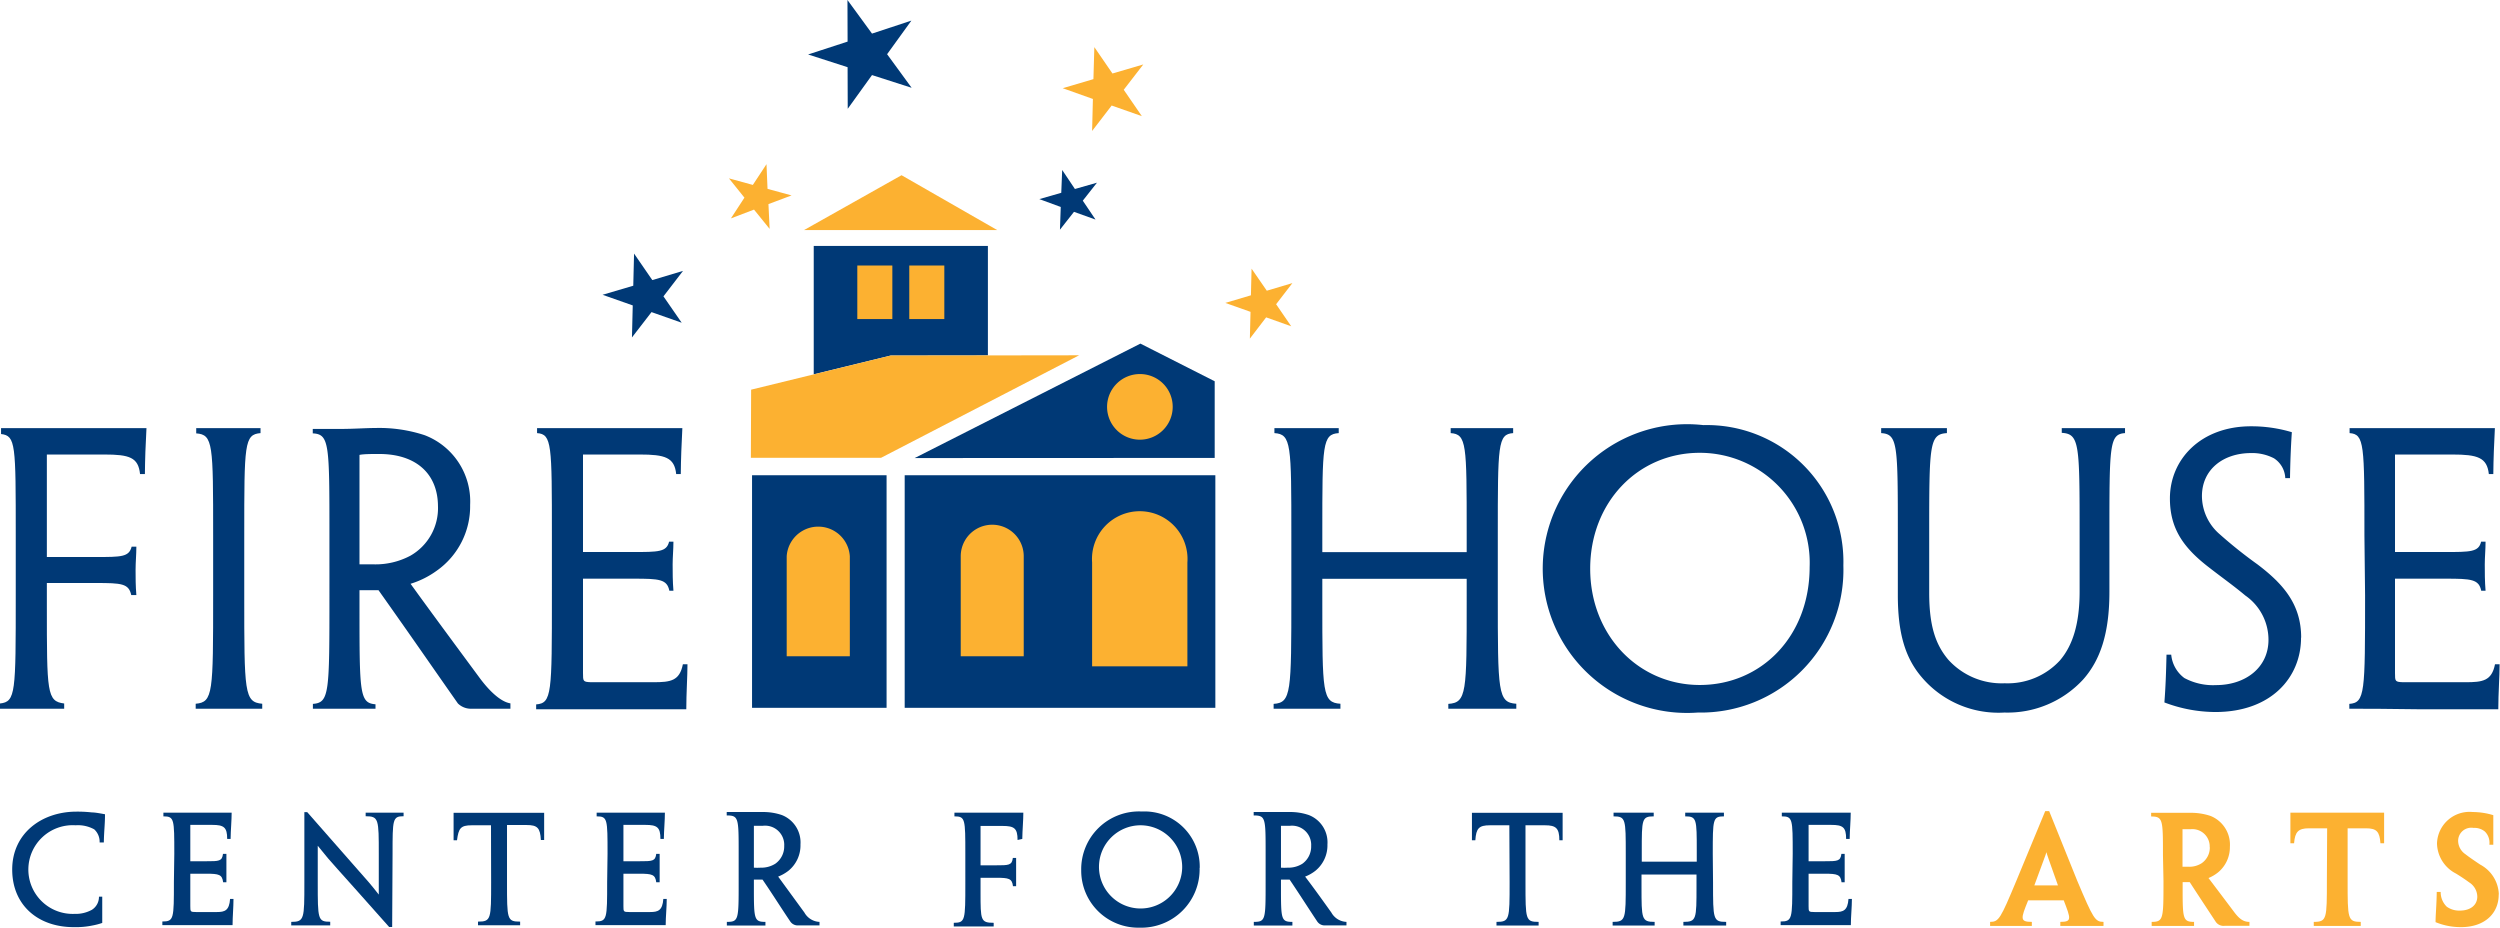 <?xml version="1.0" encoding="UTF-8"?> <svg xmlns="http://www.w3.org/2000/svg" viewBox="0 0 190.48 70.68"><defs><style>.cls-1{fill:#003976;}.cls-2{fill:#fcb131;}</style></defs><title>Asset 2</title><g id="Layer_2" data-name="Layer 2"><g id="Layer_3" data-name="Layer 3"><path class="cls-1" d="M10.67,36.12c-.13-1.27-.8-1.49-2.73-1.49H3.57v7.81H7.26c2,0,2.57,0,2.77-.79h.36c0,.6-.06,1.18-.06,1.77s0,1.21.06,1.92H10c-.19-.88-.73-.92-2.7-.92H3.57v1.73c0,6.62,0,7.29,1.32,7.45V54c-.83,0-1.58,0-2.44,0S.78,54,0,54v-.4c1.2-.13,1.2-.82,1.2-8.25V40.8c0-6.94,0-7.6-1.12-7.73v-.45c.74,0,2.72,0,5.08,0s4.57,0,6,0c-.07,1.29-.11,2.35-.12,3.5Z"></path><path class="cls-1" d="M18.61,45.34c0,7.43,0,8.16,1.37,8.28V54c-.68,0-1.59,0-2.54,0s-1.86,0-2.53,0v-.38c1.33-.11,1.33-.84,1.33-8.26V40.8c0-6.95,0-7.69-1.29-7.78v-.4c.64,0,1.47,0,2.43,0s1.87,0,2.47,0V33c-1.24.1-1.24.83-1.24,7.79Z"></path><path class="cls-1" d="M25.1,40.8c0-6.95,0-7.72-1.27-7.78v-.34c.77,0,1.33,0,2.21,0s1.86-.07,2.58-.07a11.07,11.07,0,0,1,3.74.55,5.4,5.4,0,0,1,3.46,5.32,6,6,0,0,1-2.54,5,6.77,6.77,0,0,1-2,1v0c.64.88,1.25,1.74,5.22,7.11.73,1,1.62,1.88,2.39,2V54h-3a1.42,1.42,0,0,1-1-.4c-1.75-2.49-3.58-5.15-6.05-8.63H27.39v1.22c0,6.62,0,7.38,1.22,7.47V54c-.68,0-1.42,0-2.33,0s-1.68,0-2.44,0v-.37c1.26-.09,1.26-.85,1.26-8.28Zm8.27-2.21c0-2.45-1.62-4-4.48-4-.54,0-1.19,0-1.5.07V43c.32,0,.65,0,1.12,0a5.66,5.66,0,0,0,2.76-.66,4.17,4.17,0,0,0,2.1-3.79Z"></path><path class="cls-1" d="M42.05,40.8c0-6.94,0-7.72-1.13-7.8v-.38c1,0,2.88,0,5.07,0s4.58,0,6,0c-.06,1.16-.11,2.36-.12,3.5h-.35c-.13-1.27-.85-1.49-2.78-1.49H44.42v7.43h3.76c2,0,2.61,0,2.8-.79h.33c0,.6-.06,1.17-.06,1.74s0,1.28.06,2H51c-.18-.88-.76-.92-2.74-.92H44.42v7.19c0,.63,0,.68.62.7h4.74c1.32,0,2-.1,2.25-1.37h.35c0,.91-.09,2.23-.09,3.43-1.66,0-3.94,0-6.06,0-2.31,0-4.32,0-5.38,0v-.37c1.2-.09,1.2-.85,1.2-8.28Z"></path><path class="cls-1" d="M114.12,45.34c0,7.41,0,8.19,1.41,8.28V54c-.69,0-1.51,0-2.47,0s-1.89,0-2.71,0v-.37c1.4-.09,1.4-.87,1.4-7.83V44.1h-11v1.69c0,7,0,7.74,1.38,7.83V54c-.77,0-1.56,0-2.53,0s-2,0-2.56,0v-.37c1.35-.09,1.35-.87,1.35-8.28V40.8c0-6.93,0-7.72-1.29-7.8v-.38c.56,0,1.52,0,2.48,0s1.76,0,2.42,0V33c-1.25.08-1.25.87-1.25,7.52v1.55h11V40.5c0-6.63,0-7.42-1.22-7.5v-.38c.64,0,1.45,0,2.39,0s1.77,0,2.37,0V33c-1.17.08-1.17.87-1.17,7.8Z"></path><path class="cls-1" d="M140.45,43.1a10.87,10.87,0,0,1-11.09,11.19,11,11,0,1,1,.42-21.9,10.41,10.41,0,0,1,10.67,10.68Zm-2.57.1a8.38,8.38,0,0,0-8.37-8.7c-4.71,0-8.35,3.77-8.35,8.83s3.67,8.86,8.35,8.86,8.37-3.69,8.37-9Z"></path><path class="cls-1" d="M144.6,40.8c0-6.95,0-7.72-1.27-7.8v-.38c.71,0,1.57,0,2.57,0s1.79,0,2.44,0V33c-1.34.08-1.35.85-1.35,7.8v4.37c0,2.49.47,3.93,1.46,5.1a5.48,5.48,0,0,0,4.29,1.79,5.41,5.41,0,0,0,4.2-1.73c1-1.16,1.51-2.84,1.51-5.26V40.8c0-6.95,0-7.74-1.36-7.82v-.36c.73,0,1.54,0,2.44,0s1.75,0,2.38,0V33c-1.19.08-1.19.87-1.19,7.82v4.28c0,3.17-.7,5.2-2,6.67a7.83,7.83,0,0,1-6,2.52,7.66,7.66,0,0,1-6.34-2.74c-1.25-1.48-1.78-3.38-1.78-6.2Z"></path><path class="cls-1" d="M175.32,48.6c0,3-2.26,5.65-6.53,5.65a11,11,0,0,1-3.88-.73c.09-1.17.13-2.27.16-3.64h.36a2.5,2.5,0,0,0,1,1.78,4.63,4.63,0,0,0,2.41.54c2.23,0,4-1.32,4-3.45a4.11,4.11,0,0,0-1.77-3.38c-.87-.73-1.71-1.32-2.74-2.12-2-1.53-3-3-3-5.27,0-3,2.37-5.5,6.18-5.5a10.71,10.71,0,0,1,3.11.45c-.08,1.19-.12,2.29-.14,3.5h-.36a1.89,1.89,0,0,0-.86-1.51,3.61,3.61,0,0,0-1.74-.4c-2.13,0-3.75,1.25-3.75,3.28a3.86,3.86,0,0,0,1.36,2.91A34.5,34.5,0,0,0,172,43c1.91,1.45,3.33,3,3.33,5.57Z"></path><path class="cls-1" d="M180.15,40.8c0-6.94,0-7.72-1.13-7.8v-.38c1,0,2.88,0,5.07,0s4.57,0,6,0c-.06,1.16-.11,2.36-.12,3.5h-.34c-.14-1.27-.86-1.49-2.8-1.49h-4.35v7.43h3.76c2,0,2.62,0,2.8-.79h.34c0,.6-.06,1.17-.06,1.74s0,1.28.06,2h-.33c-.18-.88-.76-.92-2.73-.92h-3.84v7.19c0,.63,0,.68.63.7h4.74c1.31,0,2-.1,2.25-1.37h.35c0,.91-.1,2.23-.1,3.43-1.65,0-3.93,0-6,0C182,54,180,54,179,54v-.37c1.2-.09,1.2-.85,1.2-8.28Z"></path><path class="cls-1" d="M7.59,64.19a1.28,1.28,0,0,0-.41-1,2.57,2.57,0,0,0-1.42-.31,3.38,3.38,0,1,0-.08,6.75A2.55,2.55,0,0,0,7,69.32a1.16,1.16,0,0,0,.54-1h.25c0,.78,0,1.47,0,2a4.85,4.85,0,0,1-.72.19,6.15,6.15,0,0,1-1.41.13C2.94,70.66.93,69,.93,66.25s2.24-4.41,4.9-4.41A9.84,9.84,0,0,1,7,61.9c.26,0,.67.08,1,.14,0,.79-.07,1.2-.09,2.15Z"></path><path class="cls-1" d="M13.28,65.05c0-2.65,0-2.85-.83-2.85v-.28l2.25,0,2.95,0c0,.6-.07,1.29-.08,2h-.26c0-.89-.25-1.07-1.14-1.07H14.5v2.77h1.2c1,0,1.22,0,1.29-.56h.26c0,.32,0,.67,0,1s0,.78,0,1.16H17c-.07-.59-.32-.65-1.28-.65H14.5v2.46c0,.43,0,.46.44.46s1,0,1.59,0,.94-.11,1-1h.26c0,.65-.07,1.35-.07,2l-2.9,0-2.45,0v-.28c.88,0,.88-.2.88-3Z"></path><path class="cls-1" d="M29.88,70.63h-.23c-1.95-2.2-3.16-3.55-3.93-4.41-.51-.56-.94-1.06-1.51-1.78h0c0,.42,0,.83,0,2.79,0,2.82,0,3,.95,3v.28l-1.56,0-1.41,0v-.27c1,0,1-.23,1-3V61.88h.22l3.95,4.5c.53.59.89,1,1.5,1.78h0c0-.45,0-.92,0-3.1,0-2.64,0-2.87-1-2.87v-.27l1.47,0,1.42,0v.27c-.84,0-.84.23-.84,2.87Z"></path><path class="cls-1" d="M37.41,62.88H35.94c-.85,0-1,.23-1.12,1.14h-.26V61.93h6.9V64h-.25c-.05-.92-.26-1.14-1.09-1.14H38.63v4.36c0,2.84,0,3,1,3v.28l-1.6,0-1.61,0v-.28c1,0,1-.19,1-3Z"></path><path class="cls-1" d="M46.29,65.05c0-2.65,0-2.85-.83-2.85v-.28l2.25,0,2.95,0c0,.6-.07,1.29-.08,2h-.26c0-.89-.25-1.07-1.15-1.07H47.5v2.77h1.21c1,0,1.22,0,1.29-.56h.26c0,.32,0,.67,0,1s0,.78,0,1.16H50c-.07-.59-.32-.65-1.28-.65H47.5v2.46c0,.43,0,.46.45.46s1,0,1.59,0,.94-.11,1-1h.26c0,.65-.08,1.35-.08,2l-2.89,0-2.46,0v-.28c.89,0,.89-.2.89-3Z"></path><path class="cls-1" d="M59.75,64.44a1.61,1.61,0,0,1-.68,1.37,2,2,0,0,1-1.12.3,4.26,4.26,0,0,1-.51,0V62.92c.15,0,.42,0,.67,0a1.46,1.46,0,0,1,1.64,1.54Zm-3.47,2.8c0,2.83,0,3-.9,3v.28l1.5,0,1.44,0v-.28c-.86,0-.88-.2-.88-2.61v-.61h.66c.69,1,1.39,2.12,2.12,3.2a.69.69,0,0,0,.6.29h1.62v-.27a1.38,1.38,0,0,1-1.15-.71l-2-2.74v0a3.18,3.18,0,0,0,.79-.45,2.49,2.49,0,0,0,.91-2,2.24,2.24,0,0,0-1.42-2.24,4.38,4.38,0,0,0-1.5-.23l-1.38,0H55.37v.26c.91,0,.91.2.91,2.85Z"></path><path class="cls-1" d="M77.53,64c0-.89-.25-1.07-1.14-1.07H74.71v3h1.16c1,0,1.23,0,1.3-.56h.25c0,.31,0,.66,0,1s0,.78,0,1.15h-.24c-.07-.59-.32-.64-1.28-.64H74.71V68c0,2.11,0,2.31,1,2.31v.28l-1.52,0-1.52,0v-.28c.88,0,.88-.2.88-3V65.05c0-2.65,0-2.85-.83-2.85v-.28l2.25,0,3,0c0,.6-.07,1.29-.08,2Z"></path><path class="cls-1" d="M90.07,66.2a3.17,3.17,0,1,1-3.15-3.32,3.18,3.18,0,0,1,3.15,3.32Zm1.34-.08A4.21,4.21,0,0,0,87,61.83a4.4,4.4,0,0,0-4.62,4.47,4.34,4.34,0,0,0,4.44,4.38,4.44,4.44,0,0,0,4.58-4.55Z"></path><path class="cls-1" d="M99.9,64.44a1.61,1.61,0,0,1-.67,1.37,2,2,0,0,1-1.12.3,4.1,4.1,0,0,1-.51,0V62.92c.14,0,.41,0,.67,0a1.46,1.46,0,0,1,1.63,1.54Zm-3.47,2.8c0,2.83,0,3-.9,3v.28l1.5,0,1.44,0v-.28c-.86,0-.87-.2-.87-2.61v-.61h.66c.68,1,1.39,2.12,2.11,3.2a.69.69,0,0,0,.6.29h1.62v-.27a1.38,1.38,0,0,1-1.15-.71c-1.1-1.54-1.5-2.08-2-2.74v0a3,3,0,0,0,.79-.45,2.49,2.49,0,0,0,.91-2,2.23,2.23,0,0,0-1.42-2.24,4.32,4.32,0,0,0-1.49-.23l-1.39,0H95.52v.26c.91,0,.91.2.91,2.85Z"></path><path class="cls-1" d="M115,62.88h-1.48c-.84,0-1.05.23-1.11,1.14h-.26V61.93h6.91c0,.6,0,1.33,0,2.09h-.25c0-.92-.26-1.14-1.09-1.14h-1.49v4.36c0,2.84,0,3,1,3v.28l-1.6,0-1.61,0v-.28c1,0,1-.19,1-3Z"></path><path class="cls-1" d="M130.52,67.24c0,2.82,0,3,1,3v.28l-1.57,0-1.69,0v-.28c1,0,1-.21,1-2.69v-.92h-4.19v.92c0,2.48,0,2.69,1,2.69v.28l-1.62,0-1.58,0v-.28c1,0,1-.21,1-3V65.05c0-2.64,0-2.85-.93-2.85v-.28l1.55,0,1.51,0v.28c-.91,0-.91.22-.91,2.65v.8h4.19v-.82c0-2.42,0-2.63-.88-2.63v-.28l1.49,0,1.46,0v.28c-.85,0-.85.21-.85,2.85Z"></path><path class="cls-1" d="M136.59,65.05c0-2.65,0-2.85-.83-2.85v-.28l2.25,0,3,0c0,.6-.07,1.29-.08,2h-.27c0-.89-.24-1.07-1.14-1.07H137.8v2.77H139c1,0,1.23,0,1.3-.56h.25c0,.32,0,.67,0,1s0,.78,0,1.16h-.24c-.07-.59-.32-.65-1.28-.65H137.8v2.46c0,.43,0,.46.45.46s1,0,1.59,0,.94-.11,1-1h.26c0,.65-.08,1.35-.08,2l-2.89,0-2.46,0v-.28c.89,0,.89-.2.89-3Z"></path><path class="cls-2" d="M155,67.46v0c.73-2,.87-2.33.92-2.53h0c.05.2.18.56.88,2.53v0Zm2.24,1.14c.54,1.4.64,1.64-.26,1.64v.31l1.8,0,1.49,0v-.31c-.64,0-.78-.24-2-3.13l-2.14-5.31h-.3l-2.2,5.31c-1.21,2.9-1.34,3.13-2,3.13v.31l1.47,0,1.71,0v-.31c-.92,0-.85-.24-.28-1.64Z"></path><path class="cls-2" d="M168.37,64.54a1.45,1.45,0,0,1-.62,1.23,1.74,1.74,0,0,1-1,.27h-.46V63.18c.12,0,.37,0,.61,0a1.32,1.32,0,0,1,1.46,1.39Zm-3.53,2.57c0,2.89,0,3.13-.9,3.13v.31l1.66,0,1.57,0v-.31c-.84,0-.87-.24-.87-2.49v-.54h.54c.6.93,1.31,2,2,3.05a.72.72,0,0,0,.66.28h1.89v-.3c-.43,0-.73-.19-1.12-.69-.94-1.25-1.4-1.86-2-2.65v0a3,3,0,0,0,.74-.44,2.49,2.49,0,0,0,.89-1.94,2.36,2.36,0,0,0-1.47-2.35,4.65,4.65,0,0,0-1.54-.24l-1.49,0h-1.5v.28c.9,0,.9.25.9,2.94Z"></path><path class="cls-2" d="M177.31,63.11h-1.39c-.82,0-1.06.28-1.13,1.14h-.28c0-.92,0-1.72,0-2.33,1.06,0,2,0,2.94,0h1.33c1.09,0,2,0,2.87,0,0,.61,0,1.41,0,2.33h-.28c-.06-.89-.29-1.14-1.11-1.14h-1.39v4c0,2.9,0,3.13,1,3.13v.31l-1.79,0-1.79,0v-.31c1,0,1-.24,1-3.13Z"></path><path class="cls-2" d="M190.38,68.17c0,1.42-1.06,2.47-2.87,2.47a5,5,0,0,1-1.94-.38c0-.54.08-1.35.09-2.3h.3a1.54,1.54,0,0,0,.46,1.12,1.61,1.61,0,0,0,1,.3c.8,0,1.33-.41,1.33-1.07a1.31,1.31,0,0,0-.62-1.08c-.24-.18-.58-.41-1-.67a2.64,2.64,0,0,1-1.45-2.29,2.48,2.48,0,0,1,2.73-2.4,5.44,5.44,0,0,1,1.56.24c0,.71,0,1.53,0,2.25h-.3a1.19,1.19,0,0,0-.34-1,1.24,1.24,0,0,0-.87-.28,1,1,0,0,0-1.17,1,1.25,1.25,0,0,0,.55,1c.28.22.63.46,1.14.8a2.67,2.67,0,0,1,1.41,2.25Z"></path><polygon class="cls-2" points="55.69 16.64 56.72 15.06 55.54 13.59 57.36 14.09 58.4 12.51 58.48 14.39 60.31 14.89 58.55 15.55 58.64 17.44 57.45 15.97 55.69 16.64"></polygon><polygon class="cls-2" points="95.23 25.8 95.28 23.76 93.36 23.08 95.31 22.5 95.36 20.47 96.52 22.15 98.47 21.57 97.23 23.18 98.38 24.86 96.47 24.18 95.23 25.8"></polygon><polygon class="cls-2" points="83.21 9.98 83.27 7.54 80.97 6.72 83.31 6.03 83.38 3.59 84.76 5.6 87.11 4.91 85.62 6.84 87 8.85 84.7 8.04 83.21 9.98"></polygon><polygon class="cls-1" points="80.76 17.5 80.82 15.77 79.19 15.17 80.86 14.69 80.93 12.95 81.9 14.4 83.58 13.92 82.5 15.29 83.47 16.73 81.83 16.14 80.76 17.5"></polygon><polygon class="cls-1" points="64.59 8.29 64.58 5.12 61.57 4.15 64.58 3.17 64.57 0 66.44 2.56 69.44 1.57 67.59 4.13 69.46 6.69 66.44 5.72 64.59 8.29"></polygon><polygon class="cls-1" points="48.15 25.71 48.21 23.27 45.91 22.46 48.25 21.77 48.31 19.32 49.7 21.34 52.04 20.64 50.55 22.58 51.94 24.59 49.64 23.78 48.15 25.71"></polygon><polygon class="cls-1" points="69.69 34.9 86.89 26.18 92.55 29.05 92.55 34.89 69.69 34.9"></polygon><rect class="cls-1" x="68.93" y="36.21" width="23.67" height="17.72"></rect><rect class="cls-1" x="57.3" y="36.21" width="10.25" height="17.72"></rect><polygon class="cls-1" points="67.86 27.09 75.27 27.08 75.27 18.74 62 18.74 62 28.52 67.86 27.09"></polygon><polygon class="cls-2" points="61.26 17.53 68.69 13.35 75.98 17.53 61.26 17.53"></polygon><path class="cls-2" d="M89.35,31a2.5,2.5,0,1,1-2.5-2.5A2.49,2.49,0,0,1,89.35,31Z"></path><path class="cls-2" d="M64.75,42.38V50H59.94V42.38h0a2.41,2.41,0,0,1,4.81,0Z"></path><path class="cls-2" d="M78,42.38V50h-4.8V42.38h0a2.4,2.4,0,1,1,4.8,0Z"></path><path class="cls-2" d="M90.47,42.86v7.91H83.21V42.86a3.64,3.64,0,1,1,7.26,0Z"></path><polygon class="cls-2" points="57.21 34.88 57.23 29.69 67.86 27.09 82.22 27.07 67.13 34.88 57.21 34.88"></polygon><rect class="cls-2" x="65.32" y="20.23" width="2.67" height="4.08"></rect><rect class="cls-2" x="69.28" y="20.23" width="2.67" height="4.08"></rect></g></g></svg> 